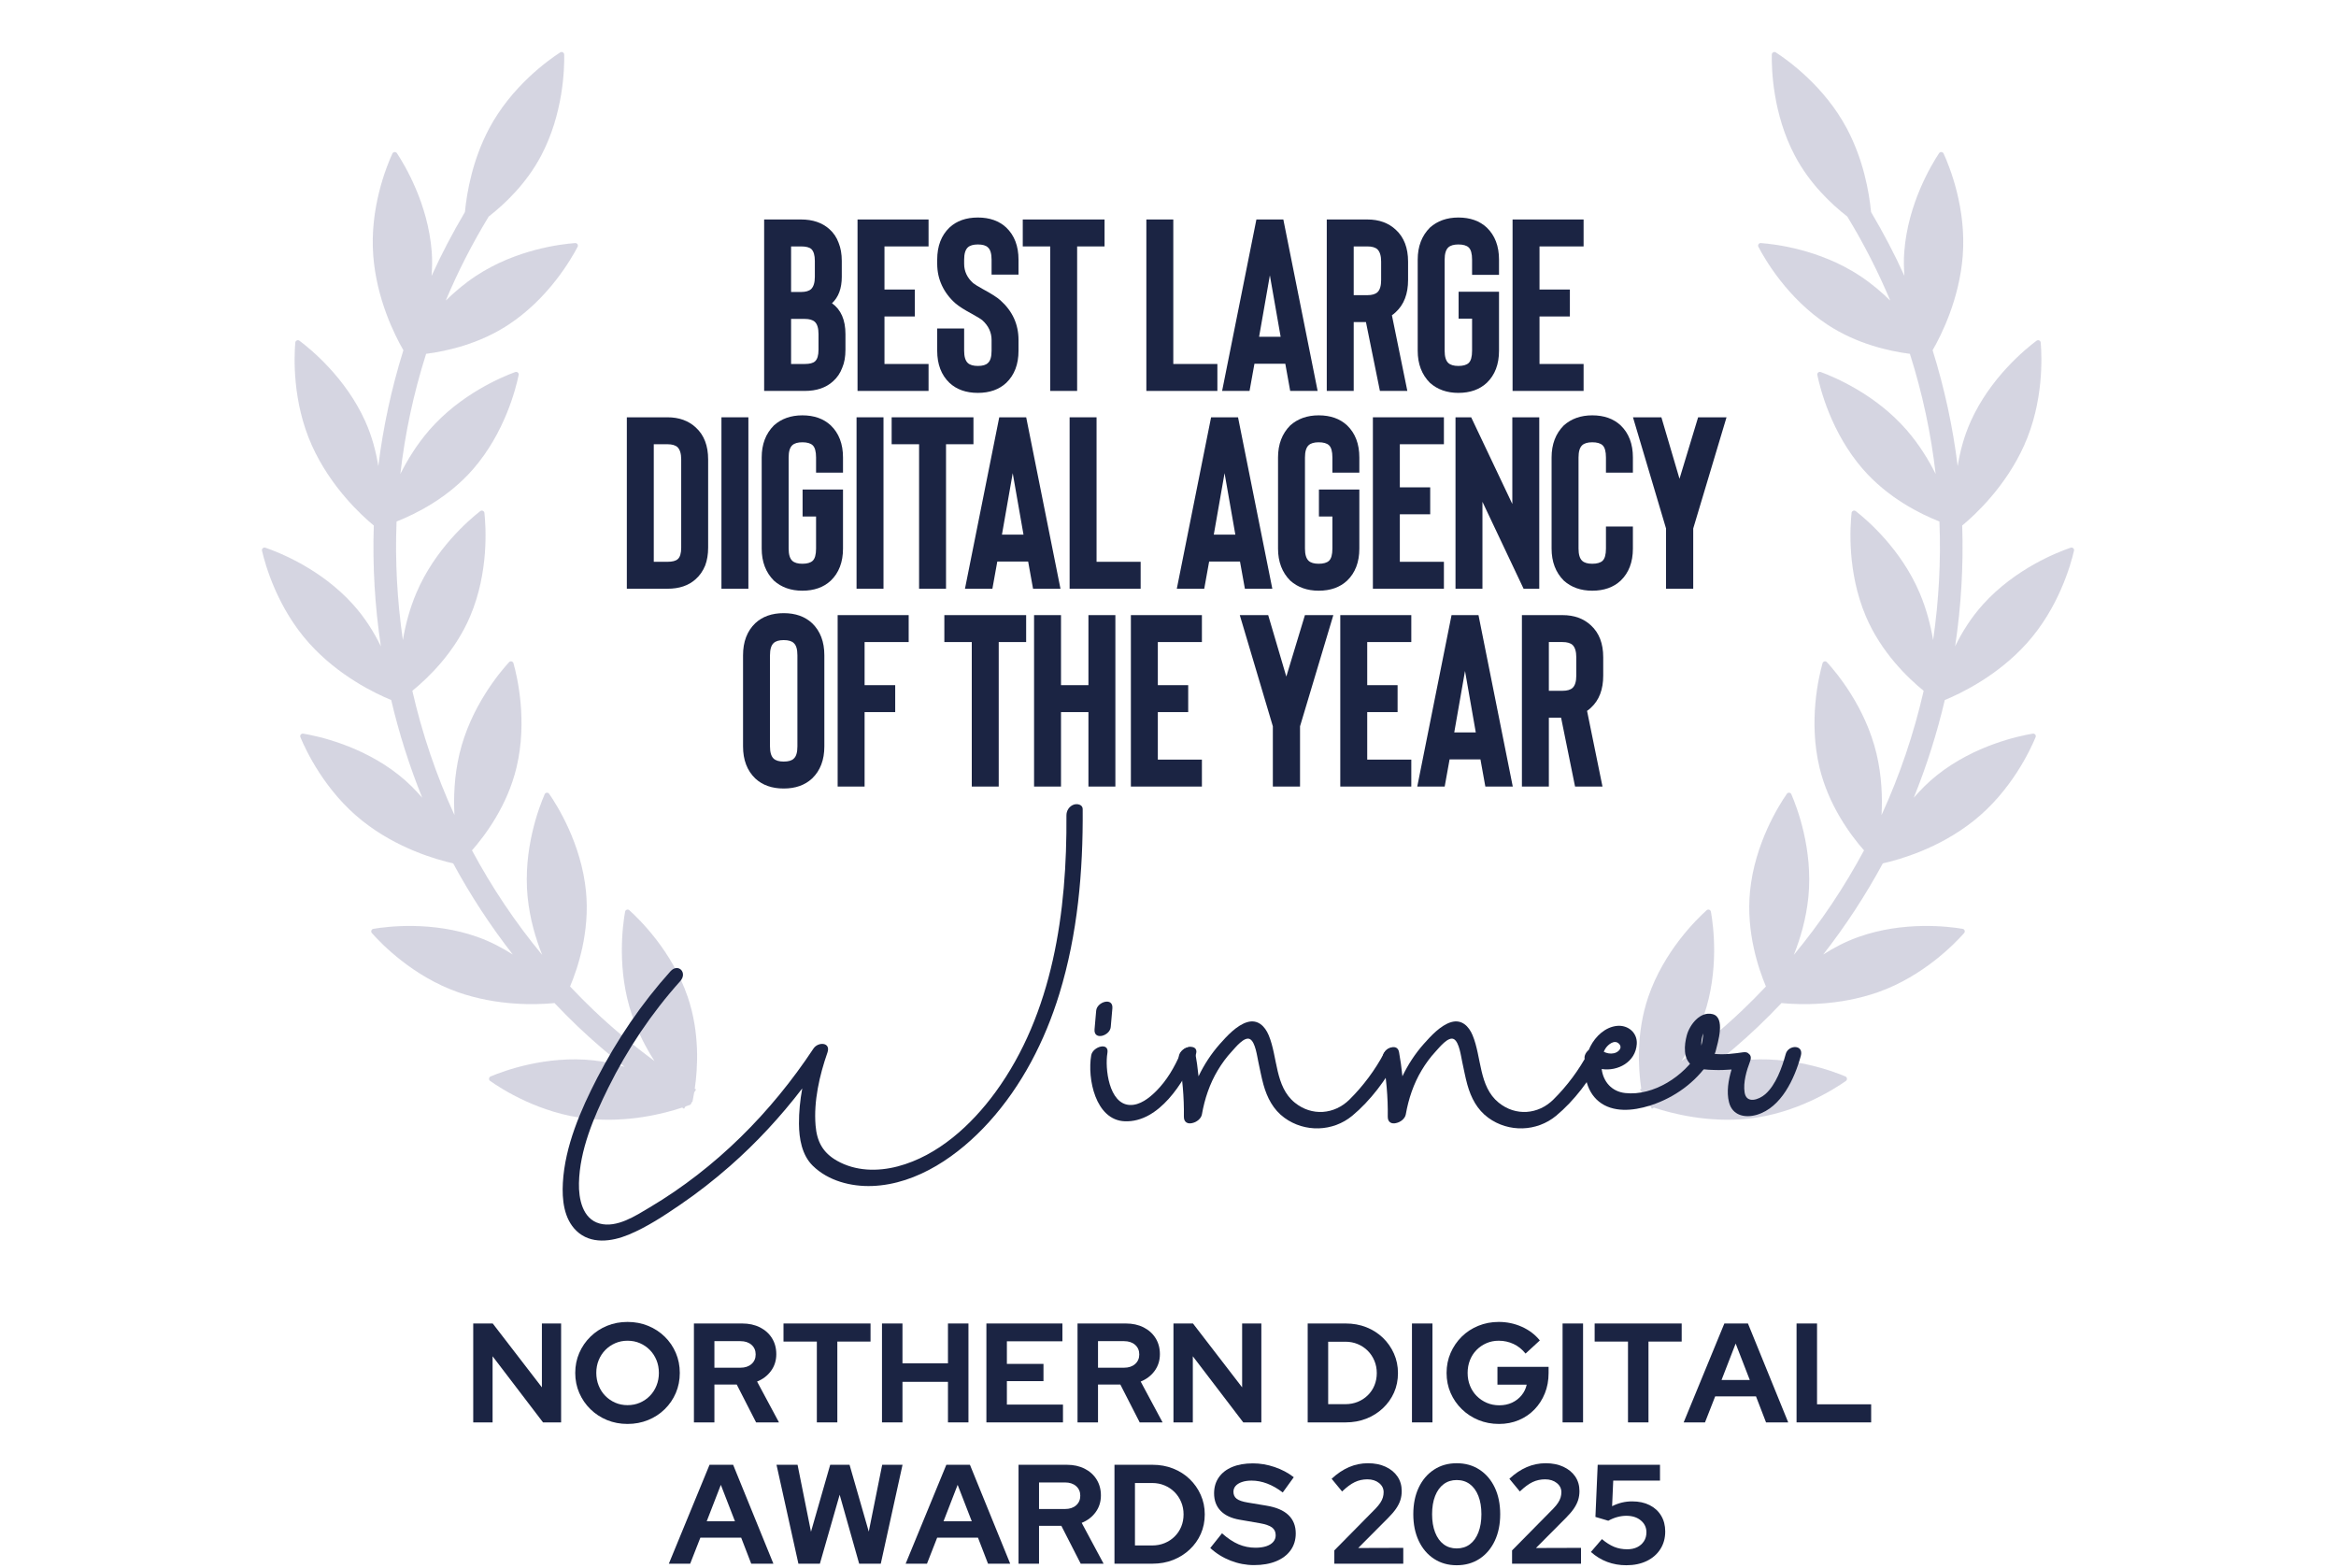 <?xml version="1.0" encoding="utf-8"?>
<svg xmlns="http://www.w3.org/2000/svg" xmlns:xlink="http://www.w3.org/1999/xlink" width="496px" height="333px" viewBox="0 0 496 333" version="1.1">
  <title>WHITE_NDA_Best-Large-Digital-Agency-of-the-Year-2025</title>
  <g id="2025" stroke="none" stroke-width="1" fill="none" fill-rule="evenodd">
    <g id="WHITE_NDA_Best-Large-Digital-Agency-of-the-Year-2025" transform="translate(-2, -40)">
      <g transform="translate(2.62, 40.877)">
        <g id="Feathers" opacity="0.5" transform="translate(-0.62, -0.877)" fill="#ACACC4">
          <path d="M452.008,110.326 C449.006,110.576 439.502,111.795 431.056,117.45 C428.131,119.41 425.708,121.724 423.695,124.031 C427.227,116.451 430.082,108.528 432.222,100.343 C435.479,98.611 442.759,94.19 448.261,86.745 C454.3,78.579 455.946,69.152 456.328,66.17 C456.386,65.738 455.949,65.414 455.552,65.595 C452.808,66.845 444.277,71.193 438.242,79.362 C437.172,80.801 436.302,82.286 435.507,83.775 C436.183,78.768 436.561,73.681 436.685,68.546 C438.617,64.658 441.198,58.228 441.727,50.772 C442.438,40.646 438.771,31.809 437.496,29.082 C437.311,28.688 436.774,28.65 436.53,29.012 C434.884,31.535 430.016,39.77 429.298,49.896 C428.834,56.484 430.376,62.502 431.898,66.679 C431.821,73.441 431.233,80.103 430.178,86.63 C429.556,84.084 428.718,81.411 427.485,78.734 C423.251,69.503 415.786,63.505 413.356,61.727 C413.008,61.468 412.514,61.696 412.483,62.128 C412.247,65.125 411.926,74.687 416.165,83.914 C419.263,90.676 424.259,95.594 427.721,98.437 C425.546,106.935 422.567,115.143 418.846,122.962 C419.159,119.633 419.194,115.853 418.583,111.896 C417.023,101.866 411.478,94.063 409.627,91.687 C409.361,91.343 408.824,91.428 408.673,91.837 C407.63,94.657 404.713,103.768 406.27,113.801 C407.525,121.913 411.606,128.475 414.175,131.954 C409.998,139.275 405.134,146.172 399.701,152.587 C400.907,149.667 401.981,146.311 402.568,142.647 C404.179,132.625 401.313,123.499 400.281,120.671 C400.134,120.262 399.601,120.177 399.327,120.517 C397.468,122.881 391.877,130.654 390.27,140.679 C388.937,148.973 390.911,156.63 392.287,160.66 C385.746,167.23 378.528,173.151 370.731,178.289 C372.91,175.18 375.178,171.253 376.724,166.678 C379.966,157.058 378.644,147.58 378.096,144.625 C378.018,144.197 377.504,144.024 377.18,144.317 C374.954,146.342 368.162,153.088 364.916,162.709 C362.247,170.624 362.903,178.458 363.591,182.678 C355.922,187.076 347.765,190.752 339.199,193.602 C342.194,191.396 345.486,188.503 348.337,184.808 C354.542,176.765 356.381,167.376 356.826,164.402 C356.895,163.97 356.463,163.638 356.065,163.812 C353.294,165.004 344.674,169.174 338.469,177.216 C333.172,184.079 331.283,192.052 330.622,196.148 C328.327,196.746 326.016,197.302 323.671,197.78 C318.204,198.899 312.644,199.635 307.042,200.071 C309.986,198.679 313.158,196.839 316.16,194.405 C324.054,188.009 328.006,179.292 329.127,176.503 C329.289,176.098 328.949,175.677 328.52,175.751 C325.553,176.275 316.203,178.35 308.309,184.75 C302.03,189.842 298.418,196.526 296.668,200.523 C296.563,200.523 296.451,200.53 296.343,200.53 L296.343,201.279 C296.049,201.985 295.798,202.613 295.64,203.057 C295.597,203.184 295.667,203.284 295.706,203.396 C295.601,203.578 295.574,203.797 295.721,203.99 C295.883,204.203 296.115,204.492 296.343,204.777 L296.343,205.352 C296.498,205.352 296.652,205.34 296.807,205.34 C299.372,208.438 304.855,214.232 312.648,218.004 C321.793,222.432 331.375,222.324 334.385,222.155 C334.818,222.132 335.054,221.646 334.806,221.287 C333.075,218.826 327.23,211.246 318.084,206.814 C315.975,205.796 313.842,205.055 311.759,204.492 C316.091,204.017 320.395,203.373 324.637,202.505 C326.971,202.027 329.27,201.479 331.553,200.889 C334.644,203.257 341.491,207.859 350.196,209.8 C360.125,212.006 369.421,209.695 372.308,208.839 C372.725,208.716 372.845,208.191 372.52,207.898 C370.268,205.9 362.834,199.867 352.912,197.66 C350.018,197.016 347.197,196.816 344.547,196.839 C351.853,194.166 358.866,190.918 365.519,187.137 C368.857,188.314 377.215,190.767 386.63,189.703 C396.734,188.565 404.775,183.357 407.224,181.61 C407.58,181.359 407.518,180.819 407.12,180.649 C404.338,179.492 395.339,176.206 385.236,177.344 C382.844,177.614 380.584,178.146 378.474,178.802 C384.374,174.528 389.911,169.802 395.061,164.699 C398.651,165.312 407.174,166.285 416.149,163.727 C425.925,160.942 432.991,154.485 435.12,152.356 C435.429,152.047 435.282,151.53 434.857,151.43 C431.925,150.747 422.505,148.98 412.73,151.769 C409.036,152.818 405.748,154.446 402.97,156.182 C408.538,149.671 413.518,142.666 417.826,135.24 C421.172,134.793 429.943,133.173 437.999,127.776 C446.445,122.125 451.174,113.805 452.546,111.128 C452.743,110.738 452.441,110.291 452.008,110.326" id="Fill-1" transform="translate(375.976, 125.488) rotate(-32) translate(-375.976, -125.488)"/>
          <path d="M196.056,110.326 C193.054,110.576 183.549,111.795 175.103,117.45 C172.178,119.41 169.756,121.724 167.743,124.031 C171.274,116.451 174.129,108.528 176.27,100.343 C179.527,98.611 186.806,94.19 192.308,86.745 C198.347,78.579 199.993,69.152 200.376,66.17 C200.434,65.738 199.997,65.414 199.599,65.595 C196.856,66.845 188.325,71.193 182.29,79.362 C181.219,80.801 180.35,82.286 179.554,83.775 C180.23,78.768 180.609,73.681 180.733,68.546 C182.664,64.658 185.245,58.228 185.775,50.772 C186.486,40.646 182.819,31.809 181.544,29.082 C181.359,28.688 180.821,28.65 180.578,29.012 C178.932,31.535 174.064,39.77 173.345,49.896 C172.882,56.484 174.423,62.502 175.945,66.679 C175.868,73.441 175.281,80.103 174.226,86.63 C173.604,84.084 172.766,81.411 171.533,78.734 C167.298,69.503 159.834,63.505 157.403,61.727 C157.056,61.468 156.561,61.696 156.53,62.128 C156.295,65.125 155.974,74.687 160.212,83.914 C163.311,90.676 168.307,95.594 171.769,98.437 C169.593,106.935 166.615,115.143 162.894,122.962 C163.207,119.633 163.242,115.853 162.631,111.896 C161.07,101.866 155.526,94.063 153.675,91.687 C153.408,91.343 152.871,91.428 152.721,91.837 C151.677,94.657 148.76,103.768 150.317,113.801 C151.573,121.913 155.653,128.475 158.223,131.954 C154.046,139.275 149.181,146.172 143.749,152.587 C144.955,149.667 146.029,146.311 146.616,142.647 C148.227,132.625 145.36,123.499 144.329,120.671 C144.182,120.262 143.649,120.177 143.374,120.517 C141.516,122.881 135.925,130.654 134.318,140.679 C132.985,148.973 134.959,156.63 136.335,160.66 C129.793,167.23 122.576,173.151 114.779,178.289 C116.958,175.18 119.226,171.253 120.772,166.678 C124.013,157.058 122.692,147.58 122.143,144.625 C122.066,144.197 121.552,144.024 121.227,144.317 C119.002,146.342 112.21,153.088 108.964,162.709 C106.294,170.624 106.951,178.458 107.639,182.678 C99.969,187.076 91.813,190.752 83.247,193.602 C86.241,191.396 89.533,188.503 92.385,184.808 C98.59,176.765 100.429,167.376 100.873,164.402 C100.943,163.97 100.51,163.638 100.112,163.812 C97.342,165.004 88.722,169.174 82.517,177.216 C77.22,184.079 75.33,192.052 74.67,196.148 C72.375,196.746 70.064,197.302 67.719,197.78 C62.252,198.899 56.692,199.635 51.089,200.071 C54.033,198.679 57.206,196.839 60.208,194.405 C68.101,188.009 72.054,179.292 73.174,176.503 C73.337,176.098 72.997,175.677 72.568,175.751 C69.6,176.275 60.25,178.35 52.357,184.75 C46.078,189.842 42.465,196.526 40.715,200.523 C40.611,200.523 40.499,200.53 40.391,200.53 L40.391,201.279 C40.097,201.985 39.846,202.613 39.687,203.057 C39.645,203.184 39.715,203.284 39.753,203.396 C39.649,203.578 39.622,203.797 39.769,203.99 C39.931,204.203 40.163,204.492 40.391,204.777 L40.391,205.352 C40.545,205.352 40.7,205.34 40.854,205.34 C43.42,208.438 48.902,214.232 56.696,218.004 C65.841,222.432 75.423,222.324 78.433,222.155 C78.866,222.132 79.101,221.646 78.854,221.287 C77.123,218.826 71.277,211.246 62.132,206.814 C60.022,205.796 57.889,205.055 55.807,204.492 C60.138,204.017 64.442,203.373 68.685,202.505 C71.018,202.027 73.317,201.479 75.601,200.889 C78.692,203.257 85.538,207.859 94.243,209.8 C104.173,212.006 113.469,209.695 116.355,208.839 C116.773,208.716 116.892,208.191 116.568,207.898 C114.315,205.9 106.881,199.867 96.959,197.66 C94.065,197.016 91.245,196.816 88.594,196.839 C95.901,194.166 102.913,190.918 109.567,187.137 C112.905,188.314 121.262,190.767 130.678,189.703 C140.782,188.565 148.822,183.357 151.272,181.61 C151.627,181.359 151.565,180.819 151.167,180.649 C148.386,179.492 139.387,176.206 129.283,177.344 C126.892,177.614 124.631,178.146 122.522,178.802 C128.422,174.528 133.958,169.802 139.109,164.699 C142.698,165.312 151.221,166.285 160.197,163.727 C169.972,160.942 177.039,154.485 179.168,152.356 C179.477,152.047 179.33,151.53 178.905,151.43 C175.972,150.747 166.553,148.98 156.778,151.769 C153.084,152.818 149.796,154.446 147.018,156.182 C152.585,149.671 157.566,142.666 161.874,135.24 C165.22,134.793 173.99,133.173 182.046,127.776 C190.492,122.125 195.222,113.805 196.593,111.128 C196.79,110.738 196.489,110.291 196.056,110.326" id="Fill-1" transform="translate(120.024, 125.488) scale(-1, 1) rotate(-32) translate(-120.024, -125.488)"/>
        </g>
        <g id="Northern-Digital-Awa" transform="translate(99.86, 279.793)" fill="#1B2443" fill-rule="nonzero">
          <polygon id="Path" points="0 21.33 0 0.33 4.14 0.33 14.58 13.89 14.58 0.33 18.66 0.33 18.66 21.33 14.82 21.33 4.11 7.29 4.11 21.33"/>
          <path d="M32.76,21.66 C31.2,21.66 29.75,21.385 28.41,20.835 C27.07,20.285 25.895,19.515 24.885,18.525 C23.875,17.535 23.085,16.385 22.515,15.075 C21.945,13.765 21.66,12.35 21.66,10.83 C21.66,9.31 21.945,7.895 22.515,6.585 C23.085,5.275 23.875,4.125 24.885,3.135 C25.895,2.145 27.07,1.375 28.41,0.825 C29.75,0.275 31.2,0 32.76,0 C34.32,0 35.775,0.275 37.125,0.825 C38.475,1.375 39.655,2.145 40.665,3.135 C41.675,4.125 42.46,5.275 43.02,6.585 C43.58,7.895 43.86,9.31 43.86,10.83 C43.86,12.35 43.58,13.765 43.02,15.075 C42.46,16.385 41.675,17.535 40.665,18.525 C39.655,19.515 38.475,20.285 37.125,20.835 C35.775,21.385 34.32,21.66 32.76,21.66 Z M32.76,17.67 C33.72,17.67 34.6,17.495 35.4,17.145 C36.2,16.795 36.9,16.315 37.5,15.705 C38.1,15.095 38.57,14.37 38.91,13.53 C39.25,12.69 39.42,11.79 39.42,10.83 C39.42,9.85 39.25,8.945 38.91,8.115 C38.57,7.285 38.1,6.565 37.5,5.955 C36.9,5.345 36.2,4.865 35.4,4.515 C34.6,4.165 33.72,3.99 32.76,3.99 C31.82,3.99 30.95,4.165 30.15,4.515 C29.35,4.865 28.65,5.345 28.05,5.955 C27.45,6.565 26.98,7.285 26.64,8.115 C26.3,8.945 26.13,9.84 26.13,10.8 C26.13,11.78 26.3,12.69 26.64,13.53 C26.98,14.37 27.45,15.095 28.05,15.705 C28.65,16.315 29.35,16.795 30.15,17.145 C30.95,17.495 31.82,17.67 32.76,17.67 Z" id="Shape"/>
          <path d="M46.86,21.33 L46.86,0.33 L57.12,0.33 C58.54,0.33 59.795,0.605 60.885,1.155 C61.975,1.705 62.825,2.47 63.435,3.45 C64.045,4.43 64.35,5.56 64.35,6.84 C64.35,8.18 63.98,9.36 63.24,10.38 C62.5,11.4 61.51,12.16 60.27,12.66 L64.92,21.33 L60.06,21.33 L55.95,13.29 L51.21,13.29 L51.21,21.33 L46.86,21.33 Z M51.21,9.72 L56.73,9.72 C57.71,9.72 58.495,9.46 59.085,8.94 C59.675,8.42 59.97,7.74 59.97,6.9 C59.97,6.06 59.675,5.38 59.085,4.86 C58.495,4.34 57.71,4.08 56.73,4.08 L51.21,4.08 L51.21,9.72 Z" id="Shape"/>
          <polygon id="Path" points="72.96 21.33 72.96 4.17 65.88 4.17 65.88 0.33 84.36 0.33 84.36 4.17 77.31 4.17 77.31 21.33"/>
          <polygon id="Path" points="86.79 21.33 86.79 0.33 91.14 0.33 91.14 8.79 100.8 8.79 100.8 0.33 105.15 0.33 105.15 21.33 100.8 21.33 100.8 12.72 91.14 12.72 91.14 21.33"/>
          <polygon id="Path" points="108.96 21.33 108.96 0.33 125.1 0.33 125.1 4.11 113.31 4.11 113.31 8.91 121.08 8.91 121.08 12.57 113.31 12.57 113.31 17.55 125.22 17.55 125.22 21.33"/>
          <path d="M128.31,21.33 L128.31,0.33 L138.57,0.33 C139.99,0.33 141.245,0.605 142.335,1.155 C143.425,1.705 144.275,2.47 144.885,3.45 C145.495,4.43 145.8,5.56 145.8,6.84 C145.8,8.18 145.43,9.36 144.69,10.38 C143.95,11.4 142.96,12.16 141.72,12.66 L146.37,21.33 L141.51,21.33 L137.4,13.29 L132.66,13.29 L132.66,21.33 L128.31,21.33 Z M132.66,9.72 L138.18,9.72 C139.16,9.72 139.945,9.46 140.535,8.94 C141.125,8.42 141.42,7.74 141.42,6.9 C141.42,6.06 141.125,5.38 140.535,4.86 C139.945,4.34 139.16,4.08 138.18,4.08 L132.66,4.08 L132.66,9.72 Z" id="Shape"/>
          <polygon id="Path" points="148.68 21.33 148.68 0.33 152.82 0.33 163.26 13.89 163.26 0.33 167.34 0.33 167.34 21.33 163.5 21.33 152.79 7.29 152.79 21.33"/>
          <path d="M181.53,17.46 L185.19,17.46 C186.13,17.46 187.005,17.295 187.815,16.965 C188.625,16.635 189.335,16.17 189.945,15.57 C190.555,14.97 191.025,14.27 191.355,13.47 C191.685,12.67 191.85,11.8 191.85,10.86 C191.85,9.92 191.68,9.045 191.34,8.235 C191,7.425 190.53,6.72 189.93,6.12 C189.33,5.52 188.625,5.05 187.815,4.71 C187.005,4.37 186.13,4.2 185.19,4.2 L181.53,4.2 L181.53,17.46 Z M177.18,21.33 L177.18,0.33 L185.25,0.33 C186.83,0.33 188.29,0.595 189.63,1.125 C190.97,1.655 192.14,2.4 193.14,3.36 C194.14,4.32 194.925,5.44 195.495,6.72 C196.065,8 196.35,9.38 196.35,10.86 C196.35,12.36 196.07,13.74 195.51,15 C194.95,16.26 194.165,17.365 193.155,18.315 C192.145,19.265 190.97,20.005 189.63,20.535 C188.29,21.065 186.83,21.33 185.25,21.33 L177.18,21.33 Z" id="Shape"/>
          <polygon id="Path" points="199.32 21.33 199.32 0.33 203.67 0.33 203.67 21.33"/>
          <path d="M217.8,21.66 C216.24,21.66 214.79,21.385 213.45,20.835 C212.11,20.285 210.93,19.515 209.91,18.525 C208.89,17.535 208.095,16.385 207.525,15.075 C206.955,13.765 206.67,12.35 206.67,10.83 C206.67,9.31 206.955,7.895 207.525,6.585 C208.095,5.275 208.88,4.125 209.88,3.135 C210.88,2.145 212.055,1.375 213.405,0.825 C214.755,0.275 216.2,0 217.74,0 C219.48,0 221.12,0.345 222.66,1.035 C224.2,1.725 225.47,2.69 226.47,3.93 L223.44,6.72 C222.72,5.82 221.87,5.14 220.89,4.68 C219.91,4.22 218.86,3.99 217.74,3.99 C216.8,3.99 215.93,4.165 215.13,4.515 C214.33,4.865 213.63,5.345 213.03,5.955 C212.43,6.565 211.965,7.285 211.635,8.115 C211.305,8.945 211.14,9.85 211.14,10.83 C211.14,11.81 211.31,12.72 211.65,13.56 C211.99,14.4 212.465,15.125 213.075,15.735 C213.685,16.345 214.395,16.825 215.205,17.175 C216.015,17.525 216.9,17.7 217.86,17.7 C218.86,17.7 219.76,17.515 220.56,17.145 C221.36,16.775 222.035,16.255 222.585,15.585 C223.135,14.915 223.5,14.16 223.68,13.32 L217.47,13.32 L217.47,9.54 L228.33,9.54 L228.33,10.86 C228.33,12.42 228.065,13.855 227.535,15.165 C227.005,16.475 226.27,17.615 225.33,18.585 C224.39,19.555 223.28,20.31 222,20.85 C220.72,21.39 219.32,21.66 217.8,21.66 Z" id="Path"/>
          <polygon id="Path" points="231.3 21.33 231.3 0.33 235.65 0.33 235.65 21.33"/>
          <polygon id="Path" points="245.19 21.33 245.19 4.17 238.11 4.17 238.11 0.33 256.59 0.33 256.59 4.17 249.54 4.17 249.54 21.33"/>
          <path d="M257.01,21.33 L265.65,0.33 L270.66,0.33 L279.21,21.33 L274.5,21.33 L272.37,15.81 L263.7,15.81 L261.54,21.33 L257.01,21.33 Z M265.05,12.33 L271.05,12.33 L268.05,4.59 L265.05,12.33 Z" id="Shape"/>
          <polygon id="Path" points="280.98 21.33 280.98 0.33 285.33 0.33 285.33 17.49 296.82 17.49 296.82 21.33"/>
          <path d="M41.535,51.33 L50.175,30.33 L55.185,30.33 L63.735,51.33 L59.025,51.33 L56.895,45.81 L48.225,45.81 L46.065,51.33 L41.535,51.33 Z M49.575,42.33 L55.575,42.33 L52.575,34.59 L49.575,42.33 Z" id="Shape"/>
          <polygon id="Path" points="69.045 51.33 64.395 30.33 68.865 30.33 71.715 44.55 75.795 30.33 79.905 30.33 83.985 44.52 86.835 30.33 91.155 30.33 86.535 51.33 81.945 51.33 77.805 36.69 73.605 51.33"/>
          <path d="M91.815,51.33 L100.455,30.33 L105.465,30.33 L114.015,51.33 L109.305,51.33 L107.175,45.81 L98.505,45.81 L96.345,51.33 L91.815,51.33 Z M99.855,42.33 L105.855,42.33 L102.855,34.59 L99.855,42.33 Z" id="Shape"/>
          <path d="M115.785,51.33 L115.785,30.33 L126.045,30.33 C127.465,30.33 128.72,30.605 129.81,31.155 C130.9,31.705 131.75,32.47 132.36,33.45 C132.97,34.43 133.275,35.56 133.275,36.84 C133.275,38.18 132.905,39.36 132.165,40.38 C131.425,41.4 130.435,42.16 129.195,42.66 L133.845,51.33 L128.985,51.33 L124.875,43.29 L120.135,43.29 L120.135,51.33 L115.785,51.33 Z M120.135,39.72 L125.655,39.72 C126.635,39.72 127.42,39.46 128.01,38.94 C128.6,38.42 128.895,37.74 128.895,36.9 C128.895,36.06 128.6,35.38 128.01,34.86 C127.42,34.34 126.635,34.08 125.655,34.08 L120.135,34.08 L120.135,39.72 Z" id="Shape"/>
          <path d="M140.505,47.46 L144.165,47.46 C145.105,47.46 145.98,47.295 146.79,46.965 C147.6,46.635 148.31,46.17 148.92,45.57 C149.53,44.97 150,44.27 150.33,43.47 C150.66,42.67 150.825,41.8 150.825,40.86 C150.825,39.92 150.655,39.045 150.315,38.235 C149.975,37.425 149.505,36.72 148.905,36.12 C148.305,35.52 147.6,35.05 146.79,34.71 C145.98,34.37 145.105,34.2 144.165,34.2 L140.505,34.2 L140.505,47.46 Z M136.155,51.33 L136.155,30.33 L144.225,30.33 C145.805,30.33 147.265,30.595 148.605,31.125 C149.945,31.655 151.115,32.4 152.115,33.36 C153.115,34.32 153.9,35.44 154.47,36.72 C155.04,38 155.325,39.38 155.325,40.86 C155.325,42.36 155.045,43.74 154.485,45 C153.925,46.26 153.14,47.365 152.13,48.315 C151.12,49.265 149.945,50.005 148.605,50.535 C147.265,51.065 145.805,51.33 144.225,51.33 L136.155,51.33 Z" id="Shape"/>
          <path d="M165.795,51.63 C164.095,51.63 162.435,51.315 160.815,50.685 C159.195,50.055 157.755,49.16 156.495,48 L158.985,44.88 C160.205,45.96 161.38,46.74 162.51,47.22 C163.64,47.7 164.835,47.94 166.095,47.94 C166.975,47.94 167.735,47.835 168.375,47.625 C169.015,47.415 169.51,47.11 169.86,46.71 C170.21,46.31 170.385,45.84 170.385,45.3 C170.385,44.58 170.125,44.025 169.605,43.635 C169.085,43.245 168.195,42.94 166.935,42.72 L162.765,42 C160.985,41.7 159.63,41.07 158.7,40.11 C157.77,39.15 157.305,37.91 157.305,36.39 C157.305,35.09 157.64,33.96 158.31,33 C158.98,32.04 159.93,31.305 161.16,30.795 C162.39,30.285 163.855,30.03 165.555,30.03 C167.095,30.03 168.63,30.29 170.16,30.81 C171.69,31.33 173.045,32.05 174.225,32.97 L171.885,36.21 C169.685,34.53 167.475,33.69 165.255,33.69 C164.475,33.69 163.795,33.79 163.215,33.99 C162.635,34.19 162.19,34.465 161.88,34.815 C161.57,35.165 161.415,35.58 161.415,36.06 C161.415,36.7 161.645,37.195 162.105,37.545 C162.565,37.895 163.335,38.16 164.415,38.34 L168.375,39 C170.475,39.34 172.045,40.005 173.085,40.995 C174.125,41.985 174.645,43.29 174.645,44.91 C174.645,46.27 174.285,47.455 173.565,48.465 C172.845,49.475 171.82,50.255 170.49,50.805 C169.16,51.355 167.595,51.63 165.795,51.63 Z" id="Path"/>
          <path d="M182.835,51.33 L182.835,48.51 L191.595,39.63 C192.015,39.19 192.35,38.78 192.6,38.4 C192.85,38.02 193.03,37.645 193.14,37.275 C193.25,36.905 193.305,36.53 193.305,36.15 C193.305,35.37 192.98,34.72 192.33,34.2 C191.68,33.68 190.855,33.42 189.855,33.42 C188.895,33.42 188.005,33.615 187.185,34.005 C186.365,34.395 185.465,35.06 184.485,36 L182.265,33.3 C183.445,32.2 184.675,31.375 185.955,30.825 C187.235,30.275 188.575,30 189.975,30 C191.395,30 192.645,30.25 193.725,30.75 C194.805,31.25 195.645,31.94 196.245,32.82 C196.845,33.7 197.145,34.73 197.145,35.91 C197.145,36.59 197.05,37.23 196.86,37.83 C196.67,38.43 196.365,39.035 195.945,39.645 C195.525,40.255 194.965,40.91 194.265,41.61 L187.905,48 L197.475,47.97 L197.475,51.33 L182.835,51.33 Z" id="Path"/>
          <path d="M208.815,51.66 C206.995,51.66 205.39,51.205 204,50.295 C202.61,49.385 201.53,48.115 200.76,46.485 C199.99,44.855 199.605,42.97 199.605,40.83 C199.605,38.67 199.99,36.78 200.76,35.16 C201.53,33.54 202.61,32.275 204,31.365 C205.39,30.455 206.995,30 208.815,30 C210.655,30 212.27,30.455 213.66,31.365 C215.05,32.275 216.13,33.54 216.9,35.16 C217.67,36.78 218.055,38.67 218.055,40.83 C218.055,42.97 217.67,44.855 216.9,46.485 C216.13,48.115 215.05,49.385 213.66,50.295 C212.27,51.205 210.655,51.66 208.815,51.66 Z M208.815,48.09 C209.895,48.09 210.825,47.8 211.605,47.22 C212.385,46.64 212.99,45.8 213.42,44.7 C213.85,43.6 214.065,42.31 214.065,40.83 C214.065,39.33 213.85,38.035 213.42,36.945 C212.99,35.855 212.385,35.02 211.605,34.44 C210.825,33.86 209.895,33.57 208.815,33.57 C207.755,33.57 206.835,33.86 206.055,34.44 C205.275,35.02 204.67,35.855 204.24,36.945 C203.81,38.035 203.595,39.33 203.595,40.83 C203.595,42.31 203.81,43.6 204.24,44.7 C204.67,45.8 205.275,46.64 206.055,47.22 C206.835,47.8 207.755,48.09 208.815,48.09 Z" id="Shape"/>
          <path d="M220.575,51.33 L220.575,48.51 L229.335,39.63 C229.755,39.19 230.09,38.78 230.34,38.4 C230.59,38.02 230.77,37.645 230.88,37.275 C230.99,36.905 231.045,36.53 231.045,36.15 C231.045,35.37 230.72,34.72 230.07,34.2 C229.42,33.68 228.595,33.42 227.595,33.42 C226.635,33.42 225.745,33.615 224.925,34.005 C224.105,34.395 223.205,35.06 222.225,36 L220.005,33.3 C221.185,32.2 222.415,31.375 223.695,30.825 C224.975,30.275 226.315,30 227.715,30 C229.135,30 230.385,30.25 231.465,30.75 C232.545,31.25 233.385,31.94 233.985,32.82 C234.585,33.7 234.885,34.73 234.885,35.91 C234.885,36.59 234.79,37.23 234.6,37.83 C234.41,38.43 234.105,39.035 233.685,39.645 C233.265,40.255 232.705,40.91 232.005,41.61 L225.645,48 L235.215,47.97 L235.215,51.33 L220.575,51.33 Z" id="Path"/>
          <path d="M244.845,51.66 C241.945,51.66 239.435,50.72 237.315,48.84 L239.655,46.11 C240.555,46.87 241.425,47.42 242.265,47.76 C243.105,48.1 244.025,48.27 245.025,48.27 C245.845,48.27 246.555,48.12 247.155,47.82 C247.755,47.52 248.23,47.1 248.58,46.56 C248.93,46.02 249.105,45.39 249.105,44.67 C249.105,43.65 248.71,42.81 247.92,42.15 C247.13,41.49 246.105,41.16 244.845,41.16 C244.225,41.16 243.595,41.245 242.955,41.415 C242.315,41.585 241.665,41.85 241.005,42.21 L238.275,41.4 L238.755,30.33 L251.985,30.33 L251.985,33.69 L242.055,33.69 L241.815,39.12 C242.495,38.78 243.185,38.525 243.885,38.355 C244.585,38.185 245.315,38.1 246.075,38.1 C247.495,38.1 248.73,38.365 249.78,38.895 C250.83,39.425 251.645,40.17 252.225,41.13 C252.805,42.09 253.095,43.21 253.095,44.49 C253.095,45.91 252.75,47.16 252.06,48.24 C251.37,49.32 250.405,50.16 249.165,50.76 C247.925,51.36 246.485,51.66 244.845,51.66 Z" id="Path"/>
        </g>
        <g id="Winner" transform="translate(118.849, 169.865)" fill="#1B2443" fill-rule="nonzero">
          <path d="M110.417,1.032 C110.41,0.047 109.216,-0.159 108.493,0.105 C107.536,0.454 106.959,1.397 106.966,2.38 C107.114,22.668 104.143,44.375 91.875,61.17 C86.799,68.118 79.674,74.66 71.162,76.899 C66.86,78.031 62.18,77.938 58.239,75.7 C55.217,73.984 53.981,71.602 53.7,68.215 C53.274,63.087 54.533,57.562 56.222,52.731 C56.995,50.518 54.24,50.394 53.246,51.896 C44.259,65.485 32.535,77.26 18.491,85.605 C15.516,87.373 11.504,90.031 7.853,89.04 C4.186,88.045 3.387,83.726 3.458,80.467 C3.611,73.425 6.62,66.406 9.693,60.195 C13.722,52.048 18.887,44.344 24.961,37.582 C26.582,35.777 24.526,33.662 22.877,35.498 C16.745,42.324 11.548,49.969 7.341,58.119 C3.816,64.948 0.483,72.601 0.044,80.381 C-0.154,83.902 0.229,87.993 2.921,90.583 C5.964,93.51 10.388,92.892 13.969,91.418 C17.886,89.805 21.574,87.355 25.06,84.973 C28.709,82.48 32.198,79.748 35.52,76.833 C41.175,71.87 46.295,66.319 50.872,60.351 C50.414,62.85 50.158,65.381 50.176,67.879 C50.199,70.993 50.786,74.487 53.104,76.765 C56.381,79.985 61.236,81.227 65.709,81.066 C75.385,80.717 84.196,74.468 90.487,67.528 C97.519,59.77 102.404,50.239 105.462,40.271 C109.357,27.571 110.514,14.263 110.417,1.032 L110.417,1.032 Z" id="Path"/>
          <path d="M131.174,52.909 C129.913,55.848 128.273,58.675 125.993,60.946 C124.557,62.376 122.557,63.969 120.402,63.864 C115.979,63.647 115.106,56.037 115.667,52.827 C116.085,50.426 112.552,51.459 112.228,53.318 C111.371,58.226 113.114,67.094 119.37,67.327 C126.642,67.598 131.929,59.012 134.376,53.306 C135.388,50.947 131.969,51.055 131.174,52.909 L131.174,52.909 Z M116.374,47.307 C116.489,45.989 116.605,44.67 116.72,43.351 C116.933,40.91 113.447,41.94 113.281,43.842 C113.166,45.161 113.051,46.48 112.935,47.798 C112.722,50.239 116.208,49.209 116.374,47.307 L116.374,47.307 Z" id="Shape"/>
          <path d="M174.437,52.791 C172.534,56.401 169.961,59.853 167.06,62.72 C163.853,65.889 159.076,66.308 155.451,63.369 C151.211,59.932 151.851,53.716 149.914,49.063 C149.113,47.139 147.601,45.627 145.38,46.272 C143.147,46.919 141.043,49.218 139.546,50.907 C137.699,52.991 136.195,55.305 135.013,57.775 C134.842,56.049 134.607,54.331 134.295,52.628 C133.887,50.39 130.51,52.146 130.844,53.976 C131.585,58.03 131.965,62.221 131.902,66.34 C131.883,67.621 132.818,67.946 133.719,67.695 C134.594,67.509 135.57,66.784 135.734,65.849 C136.312,62.557 137.383,59.357 139.109,56.483 C139.954,55.076 140.919,53.745 142.037,52.543 C142.796,51.728 144.78,49.178 145.981,49.908 C147.088,50.58 147.459,53.571 147.706,54.688 C148.067,56.316 148.356,57.957 148.805,59.565 C149.582,62.344 150.883,64.86 153.255,66.588 C157.579,69.739 163.552,69.554 167.651,66.157 C171.505,62.963 174.857,58.478 177.186,54.062 C178.374,51.808 175.494,50.787 174.437,52.791 L174.437,52.791 Z" id="Path"/>
          <path d="M217.727,52.791 C215.824,56.401 213.251,59.853 210.35,62.72 C207.143,65.889 202.366,66.308 198.741,63.369 C194.501,59.932 195.141,53.716 193.204,49.063 C192.403,47.139 190.891,45.627 188.67,46.272 C186.437,46.919 184.333,49.218 182.836,50.907 C180.989,52.991 179.485,55.305 178.303,57.775 C178.132,56.049 177.897,54.331 177.585,52.628 C177.177,50.39 173.8,52.146 174.134,53.976 C174.875,58.03 175.255,62.221 175.192,66.34 C175.173,67.621 176.108,67.946 177.009,67.695 C177.884,67.509 178.86,66.784 179.024,65.849 C179.602,62.557 180.673,59.357 182.399,56.483 C183.244,55.076 184.209,53.745 185.327,52.543 C186.086,51.728 188.07,49.178 189.271,49.908 C190.378,50.58 190.749,53.571 190.996,54.688 C191.357,56.316 191.646,57.957 192.095,59.565 C192.872,62.344 194.173,64.86 196.545,66.588 C200.869,69.739 206.842,69.554 210.941,66.157 C214.795,62.963 218.147,58.478 220.476,54.062 C221.664,51.808 218.784,50.787 217.727,52.791 L217.727,52.791 Z" id="Path"/>
          <path d="M241.124,52.709 C238.149,57.715 231.644,61.994 225.613,61.331 C222.717,61.014 220.947,58.901 220.613,56.231 C224.011,56.762 227.826,54.775 228.068,50.909 C228.216,48.528 226.22,46.856 223.895,47.069 C221.386,47.3 219.298,49.289 218.204,51.444 C218.087,51.675 217.981,51.914 217.882,52.157 C217.114,52.791 216.654,53.831 217.217,54.553 C216.643,58.158 217.819,62.121 221.183,63.904 C224.471,65.646 228.787,64.803 232.089,63.569 C236.889,61.773 241.243,58.405 243.873,53.979 C245.184,51.774 242.276,50.771 241.124,52.709 L241.124,52.709 Z M224.287,50.868 C225.163,51.767 224.099,52.701 223.211,52.884 C222.449,53.042 221.712,52.903 221.056,52.569 C221.17,52.3 221.304,52.041 221.466,51.802 C222.006,51.007 223.351,49.908 224.287,50.868 L224.287,50.868 Z" id="Shape"/>
          <path d="M259.694,53.04 C258.92,55.872 257.611,59.616 255.33,61.591 C253.963,62.774 251.333,63.673 250.958,61.185 C250.635,59.041 251.375,56.572 252.122,54.598 C252.426,53.796 252.249,53.274 251.853,53.004 C251.636,52.736 251.254,52.592 250.668,52.676 C248.819,52.94 246.591,53.244 244.596,53.018 C244.691,52.823 244.768,52.621 244.82,52.417 C245.279,50.598 246.947,45.276 244.174,44.581 C241.49,43.908 239.287,46.863 238.69,49.052 C238.123,51.132 237.829,54.225 239.939,55.565 C241.197,56.363 242.972,56.371 244.399,56.429 C245.667,56.481 246.93,56.44 248.19,56.334 C247.51,58.595 247.096,61.086 247.648,63.281 C248.36,66.112 251.049,66.696 253.581,65.941 C258.772,64.392 261.577,58.26 262.896,53.437 C263.571,50.972 260.237,51.054 259.694,53.04 L259.694,53.04 Z M241.785,51.268 C241.764,51.07 241.758,50.855 241.767,50.613 C241.775,50.396 241.92,49.345 242.157,48.658 C242.135,49.52 241.978,50.413 241.785,51.268 L241.785,51.268 Z" id="Shape"/>
        </g>
        <g id="Best-Large-Digital-A" transform="translate(132.475, 45.307)" fill="#1B2443" fill-rule="nonzero">
          <path d="M37.787,36.816 C40.283,36.816 42.276,36.14 43.767,34.788 C44.668,33.991 45.327,33.02 45.743,31.876 C46.193,30.836 46.419,29.571 46.419,28.08 L46.419,24.752 C46.419,21.736 45.465,19.552 43.559,18.2 C44.945,16.917 45.639,15.045 45.639,12.584 L45.639,9.204 C45.639,7.748 45.413,6.465 44.963,5.356 C44.547,4.212 43.888,3.241 42.987,2.444 C41.461,1.092 39.468,0.416 37.007,0.416 L29.155,0.416 L29.155,36.816 L37.787,36.816 Z M34.875,21.528 L37.787,21.528 C38.757,21.528 39.468,21.736 39.919,22.152 C40.439,22.637 40.699,23.504 40.699,24.752 L40.699,28.08 C40.699,29.259 40.456,30.073 39.971,30.524 C39.555,30.905 38.827,31.096 37.787,31.096 L34.875,31.096 L34.875,21.528 Z M34.875,6.136 L37.007,6.136 C38.047,6.136 38.775,6.327 39.191,6.708 C39.676,7.193 39.919,8.025 39.919,9.204 L39.919,12.584 C39.919,13.797 39.659,14.664 39.139,15.184 C38.688,15.6 37.977,15.808 37.007,15.808 L34.875,15.808 L34.875,6.136 Z" id="Shape"/>
          <polygon id="Path" points="64.064 6.136 54.704 6.136 54.704 15.288 61.152 15.288 61.152 21.008 54.704 21.008 54.704 31.096 64.064 31.096 64.064 36.816 48.984 36.816 48.984 0.416 64.064 0.416"/>
          <path d="M74.533,37.232 C77.029,37.232 79.04,36.521 80.565,35.1 C82.299,33.436 83.165,31.165 83.165,28.288 L83.165,26 C83.165,22.672 81.883,19.864 79.317,17.576 C78.624,16.952 77.376,16.155 75.573,15.184 C74.568,14.629 73.892,14.213 73.545,13.936 C72.263,12.792 71.621,11.423 71.621,9.828 L71.621,8.944 C71.621,7.696 71.881,6.829 72.401,6.344 C72.852,5.928 73.563,5.72 74.533,5.72 C75.539,5.72 76.249,5.928 76.665,6.344 C77.185,6.795 77.445,7.661 77.445,8.944 L77.445,12.116 L83.165,12.116 L83.165,8.944 C83.165,6.067 82.299,3.796 80.565,2.132 C79.04,0.711 77.029,0 74.533,0 C72.037,0 70.027,0.711 68.501,2.132 C66.768,3.796 65.901,6.067 65.901,8.944 L65.901,9.828 C65.901,11.457 66.231,12.983 66.889,14.404 C67.548,15.825 68.501,17.091 69.749,18.2 C70.512,18.859 71.708,19.621 73.337,20.488 C74.516,21.147 75.244,21.597 75.521,21.84 C76.804,23.019 77.445,24.405 77.445,26 L77.445,28.288 C77.445,29.571 77.185,30.437 76.665,30.888 C76.249,31.304 75.539,31.512 74.533,31.512 C73.563,31.512 72.852,31.304 72.401,30.888 C71.881,30.403 71.621,29.536 71.621,28.288 L71.621,23.556 L65.901,23.556 L65.901,28.288 C65.901,31.165 66.768,33.436 68.501,35.1 C70.027,36.521 72.037,37.232 74.533,37.232 Z" id="Path"/>
          <polygon id="Path" points="101.435 0.416 101.435 6.136 95.611 6.136 95.611 36.816 89.891 36.816 89.891 6.136 84.067 6.136 84.067 0.416"/>
          <polygon id="Path" points="125.389 36.816 125.389 31.096 116.029 31.096 116.029 0.416 110.309 0.416 110.309 36.816"/>
          <path d="M140.851,36.816 L139.811,31.044 L133.259,31.044 L132.219,36.816 L126.395,36.816 L133.675,0.416 L139.395,0.416 L146.675,36.816 L140.851,36.816 Z M134.247,25.324 L138.823,25.324 L136.535,12.272 L134.247,25.324 Z" id="Shape"/>
          <path d="M165.724,36.816 L159.9,36.816 L156.936,22.204 L154.336,22.204 L154.336,36.816 L148.616,36.816 L148.616,0.416 L157.248,0.416 C159.709,0.416 161.72,1.144 163.28,2.6 C165.013,4.195 165.88,6.448 165.88,9.36 L165.88,13.26 C165.88,16.207 165.013,18.477 163.28,20.072 C163.037,20.315 162.76,20.54 162.448,20.748 L165.724,36.816 Z M160.16,9.36 C160.16,8.147 159.9,7.28 159.38,6.76 C158.929,6.344 158.219,6.136 157.248,6.136 L154.336,6.136 L154.336,16.484 L157.248,16.484 C158.219,16.484 158.929,16.276 159.38,15.86 C159.9,15.375 160.16,14.508 160.16,13.26 L160.16,9.36 Z" id="Shape"/>
          <path d="M176.557,37.232 C179.053,37.232 181.064,36.521 182.589,35.1 C184.323,33.436 185.189,31.165 185.189,28.288 L185.189,15.756 L176.609,15.756 L176.609,21.476 L179.469,21.476 L179.469,28.288 C179.469,29.571 179.227,30.437 178.741,30.888 C178.291,31.304 177.563,31.512 176.557,31.512 C175.587,31.512 174.876,31.304 174.425,30.888 C173.905,30.403 173.645,29.536 173.645,28.288 L173.645,8.944 C173.645,7.696 173.905,6.829 174.425,6.344 C174.876,5.928 175.587,5.72 176.557,5.72 C177.563,5.72 178.291,5.928 178.741,6.344 C179.227,6.795 179.469,7.661 179.469,8.944 L179.469,12.168 L185.189,12.168 L185.189,8.944 C185.189,6.067 184.323,3.796 182.589,2.132 C181.064,0.711 179.053,0 176.557,0 C174.131,0 172.12,0.711 170.525,2.132 C168.792,3.865 167.925,6.136 167.925,8.944 L167.925,28.288 C167.925,31.096 168.792,33.367 170.525,35.1 C172.12,36.521 174.131,37.232 176.557,37.232 Z" id="Path"/>
          <polygon id="Path" points="203.147 6.136 193.787 6.136 193.787 15.288 200.235 15.288 200.235 21.008 193.787 21.008 193.787 31.096 203.147 31.096 203.147 36.816 188.067 36.816 188.067 0.416 203.147 0.416"/>
          <path d="M8.632,78.816 C11.128,78.816 13.121,78.14 14.612,76.788 C15.479,76.025 16.155,75.055 16.64,73.876 C17.056,72.767 17.264,71.501 17.264,70.08 L17.264,51.36 C17.264,48.448 16.397,46.195 14.664,44.6 C13.104,43.144 11.093,42.416 8.632,42.416 L0,42.416 L0,78.816 L8.632,78.816 Z M5.72,48.136 L8.632,48.136 C9.603,48.136 10.313,48.344 10.764,48.76 C11.284,49.28 11.544,50.147 11.544,51.36 L11.544,70.08 C11.544,71.293 11.301,72.108 10.816,72.524 C10.4,72.905 9.672,73.096 8.632,73.096 L5.72,73.096 L5.72,48.136 Z" id="Shape"/>
          <polygon id="Path" points="25.809 78.816 25.809 42.416 20.089 42.416 20.089 78.816"/>
          <path d="M37.267,79.232 C39.763,79.232 41.773,78.521 43.299,77.1 C45.032,75.436 45.899,73.165 45.899,70.288 L45.899,57.756 L37.319,57.756 L37.319,63.476 L40.179,63.476 L40.179,70.288 C40.179,71.571 39.936,72.437 39.451,72.888 C39,73.304 38.272,73.512 37.267,73.512 C36.296,73.512 35.585,73.304 35.135,72.888 C34.615,72.403 34.355,71.536 34.355,70.288 L34.355,50.944 C34.355,49.696 34.615,48.829 35.135,48.344 C35.585,47.928 36.296,47.72 37.267,47.72 C38.272,47.72 39,47.928 39.451,48.344 C39.936,48.795 40.179,49.661 40.179,50.944 L40.179,54.168 L45.899,54.168 L45.899,50.944 C45.899,48.067 45.032,45.796 43.299,44.132 C41.773,42.711 39.763,42 37.267,42 C34.84,42 32.829,42.711 31.235,44.132 C29.501,45.865 28.635,48.136 28.635,50.944 L28.635,70.288 C28.635,73.096 29.501,75.367 31.235,77.1 C32.829,78.521 34.84,79.232 37.267,79.232 Z" id="Path"/>
          <polygon id="Path" points="54.496 78.816 54.496 42.416 48.776 42.416 48.776 78.816"/>
          <polygon id="Path" points="73.597 42.416 73.597 48.136 67.773 48.136 67.773 78.816 62.053 78.816 62.053 48.136 56.229 48.136 56.229 42.416"/>
          <path d="M86.251,78.816 L85.211,73.044 L78.659,73.044 L77.619,78.816 L71.795,78.816 L79.075,42.416 L84.795,42.416 L92.075,78.816 L86.251,78.816 Z M79.647,67.324 L84.223,67.324 L81.935,54.272 L79.647,67.324 Z" id="Shape"/>
          <polygon id="Path" points="109.096 78.816 109.096 73.096 99.736 73.096 99.736 42.416 94.016 42.416 94.016 78.816"/>
          <path d="M131.231,78.816 L130.191,73.044 L123.639,73.044 L122.599,78.816 L116.775,78.816 L124.055,42.416 L129.775,42.416 L137.055,78.816 L131.231,78.816 Z M124.627,67.324 L129.203,67.324 L126.915,54.272 L124.627,67.324 Z" id="Shape"/>
          <path d="M146.9,79.232 C149.396,79.232 151.407,78.521 152.932,77.1 C154.665,75.436 155.532,73.165 155.532,70.288 L155.532,57.756 L146.952,57.756 L146.952,63.476 L149.812,63.476 L149.812,70.288 C149.812,71.571 149.569,72.437 149.084,72.888 C148.633,73.304 147.905,73.512 146.9,73.512 C145.929,73.512 145.219,73.304 144.768,72.888 C144.248,72.403 143.988,71.536 143.988,70.288 L143.988,50.944 C143.988,49.696 144.248,48.829 144.768,48.344 C145.219,47.928 145.929,47.72 146.9,47.72 C147.905,47.72 148.633,47.928 149.084,48.344 C149.569,48.795 149.812,49.661 149.812,50.944 L149.812,54.168 L155.532,54.168 L155.532,50.944 C155.532,48.067 154.665,45.796 152.932,44.132 C151.407,42.711 149.396,42 146.9,42 C144.473,42 142.463,42.711 140.868,44.132 C139.135,45.865 138.268,48.136 138.268,50.944 L138.268,70.288 C138.268,73.096 139.135,75.367 140.868,77.1 C142.463,78.521 144.473,79.232 146.9,79.232 Z" id="Path"/>
          <polygon id="Path" points="173.489 48.136 164.129 48.136 164.129 57.288 170.577 57.288 170.577 63.008 164.129 63.008 164.129 73.096 173.489 73.096 173.489 78.816 158.409 78.816 158.409 42.416 173.489 42.416"/>
          <polygon id="Path" points="193.735 42.416 193.735 78.816 190.407 78.816 181.671 60.356 181.671 78.816 175.951 78.816 175.951 42.416 179.279 42.416 188.015 60.824 188.015 42.416"/>
          <path d="M204.984,79.232 C207.48,79.232 209.491,78.521 211.016,77.1 C212.749,75.436 213.616,73.165 213.616,70.288 L213.616,65.608 L207.896,65.608 L207.896,70.288 C207.896,71.571 207.653,72.437 207.168,72.888 C206.717,73.304 205.989,73.512 204.984,73.512 C204.013,73.512 203.303,73.304 202.852,72.888 C202.332,72.403 202.072,71.536 202.072,70.288 L202.072,50.944 C202.072,49.696 202.332,48.829 202.852,48.344 C203.303,47.928 204.013,47.72 204.984,47.72 C205.989,47.72 206.717,47.928 207.168,48.344 C207.653,48.795 207.896,49.661 207.896,50.944 L207.896,54.168 L213.616,54.168 L213.616,50.944 C213.616,48.067 212.749,45.796 211.016,44.132 C209.491,42.711 207.48,42 204.984,42 C202.557,42 200.547,42.711 198.952,44.132 C197.219,45.865 196.352,48.136 196.352,50.944 L196.352,70.288 C196.352,73.096 197.219,75.367 198.952,77.1 C200.547,78.521 202.557,79.232 204.984,79.232 Z" id="Path"/>
          <polygon id="Path" points="233.497 42.416 226.425 66.024 226.425 78.816 220.653 78.816 220.653 66.024 213.633 42.416 219.665 42.416 223.513 55.468 227.465 42.416"/>
          <path d="M33.306,121.232 C35.802,121.232 37.813,120.521 39.338,119.1 C41.071,117.436 41.938,115.165 41.938,112.288 L41.938,92.944 C41.938,90.067 41.071,87.796 39.338,86.132 C37.813,84.711 35.802,84 33.306,84 C30.81,84 28.799,84.711 27.274,86.132 C25.541,87.796 24.674,90.067 24.674,92.944 L24.674,112.288 C24.674,115.165 25.541,117.436 27.274,119.1 C28.799,120.521 30.81,121.232 33.306,121.232 Z M33.306,89.72 C34.311,89.72 35.022,89.928 35.438,90.344 C35.958,90.795 36.218,91.661 36.218,92.944 L36.218,112.288 C36.218,113.571 35.958,114.437 35.438,114.888 C35.022,115.304 34.311,115.512 33.306,115.512 C32.335,115.512 31.625,115.304 31.174,114.888 C30.654,114.403 30.394,113.536 30.394,112.288 L30.394,92.944 C30.394,91.696 30.654,90.829 31.174,90.344 C31.625,89.928 32.335,89.72 33.306,89.72 Z" id="Shape"/>
          <polygon id="Path" points="59.843 90.136 50.483 90.136 50.483 99.288 56.983 99.288 56.983 105.008 50.483 105.008 50.483 120.816 44.763 120.816 44.763 84.416 59.843 84.416"/>
          <polygon id="Path" points="84.786 84.416 84.786 90.136 78.962 90.136 78.962 120.816 73.242 120.816 73.242 90.136 67.418 90.136 67.418 84.416"/>
          <polygon id="Path" points="98.011 84.416 103.731 84.416 103.731 120.816 98.011 120.816 98.011 105.008 92.187 105.008 92.187 120.816 86.467 120.816 86.467 84.416 92.187 84.416 92.187 99.288 98.011 99.288"/>
          <polygon id="Path" points="122.105 90.136 112.745 90.136 112.745 99.288 119.193 99.288 119.193 105.008 112.745 105.008 112.745 115.096 122.105 115.096 122.105 120.816 107.025 120.816 107.025 84.416 122.105 84.416"/>
          <polygon id="Path" points="150.011 84.416 142.939 108.024 142.939 120.816 137.167 120.816 137.167 108.024 130.147 84.416 136.179 84.416 140.027 97.468 143.979 84.416"/>
          <polygon id="Path" points="166.565 90.136 157.205 90.136 157.205 99.288 163.653 99.288 163.653 105.008 157.205 105.008 157.205 115.096 166.565 115.096 166.565 120.816 151.485 120.816 151.485 84.416 166.565 84.416"/>
          <path d="M182.286,120.816 L181.246,115.044 L174.694,115.044 L173.654,120.816 L167.83,120.816 L175.11,84.416 L180.83,84.416 L188.11,120.816 L182.286,120.816 Z M175.682,109.324 L180.258,109.324 L177.97,96.272 L175.682,109.324 Z" id="Shape"/>
          <path d="M207.159,120.816 L201.335,120.816 L198.371,106.204 L195.771,106.204 L195.771,120.816 L190.051,120.816 L190.051,84.416 L198.683,84.416 C201.145,84.416 203.155,85.144 204.715,86.6 C206.449,88.195 207.315,90.448 207.315,93.36 L207.315,97.26 C207.315,100.207 206.449,102.477 204.715,104.072 C204.473,104.315 204.195,104.54 203.883,104.748 L207.159,120.816 Z M201.595,93.36 C201.595,92.147 201.335,91.28 200.815,90.76 C200.365,90.344 199.654,90.136 198.683,90.136 L195.771,90.136 L195.771,100.484 L198.683,100.484 C199.654,100.484 200.365,100.276 200.815,99.86 C201.335,99.375 201.595,98.508 201.595,97.26 L201.595,93.36 Z" id="Shape"/>
        </g>
      </g>
    </g>
  </g>
</svg>